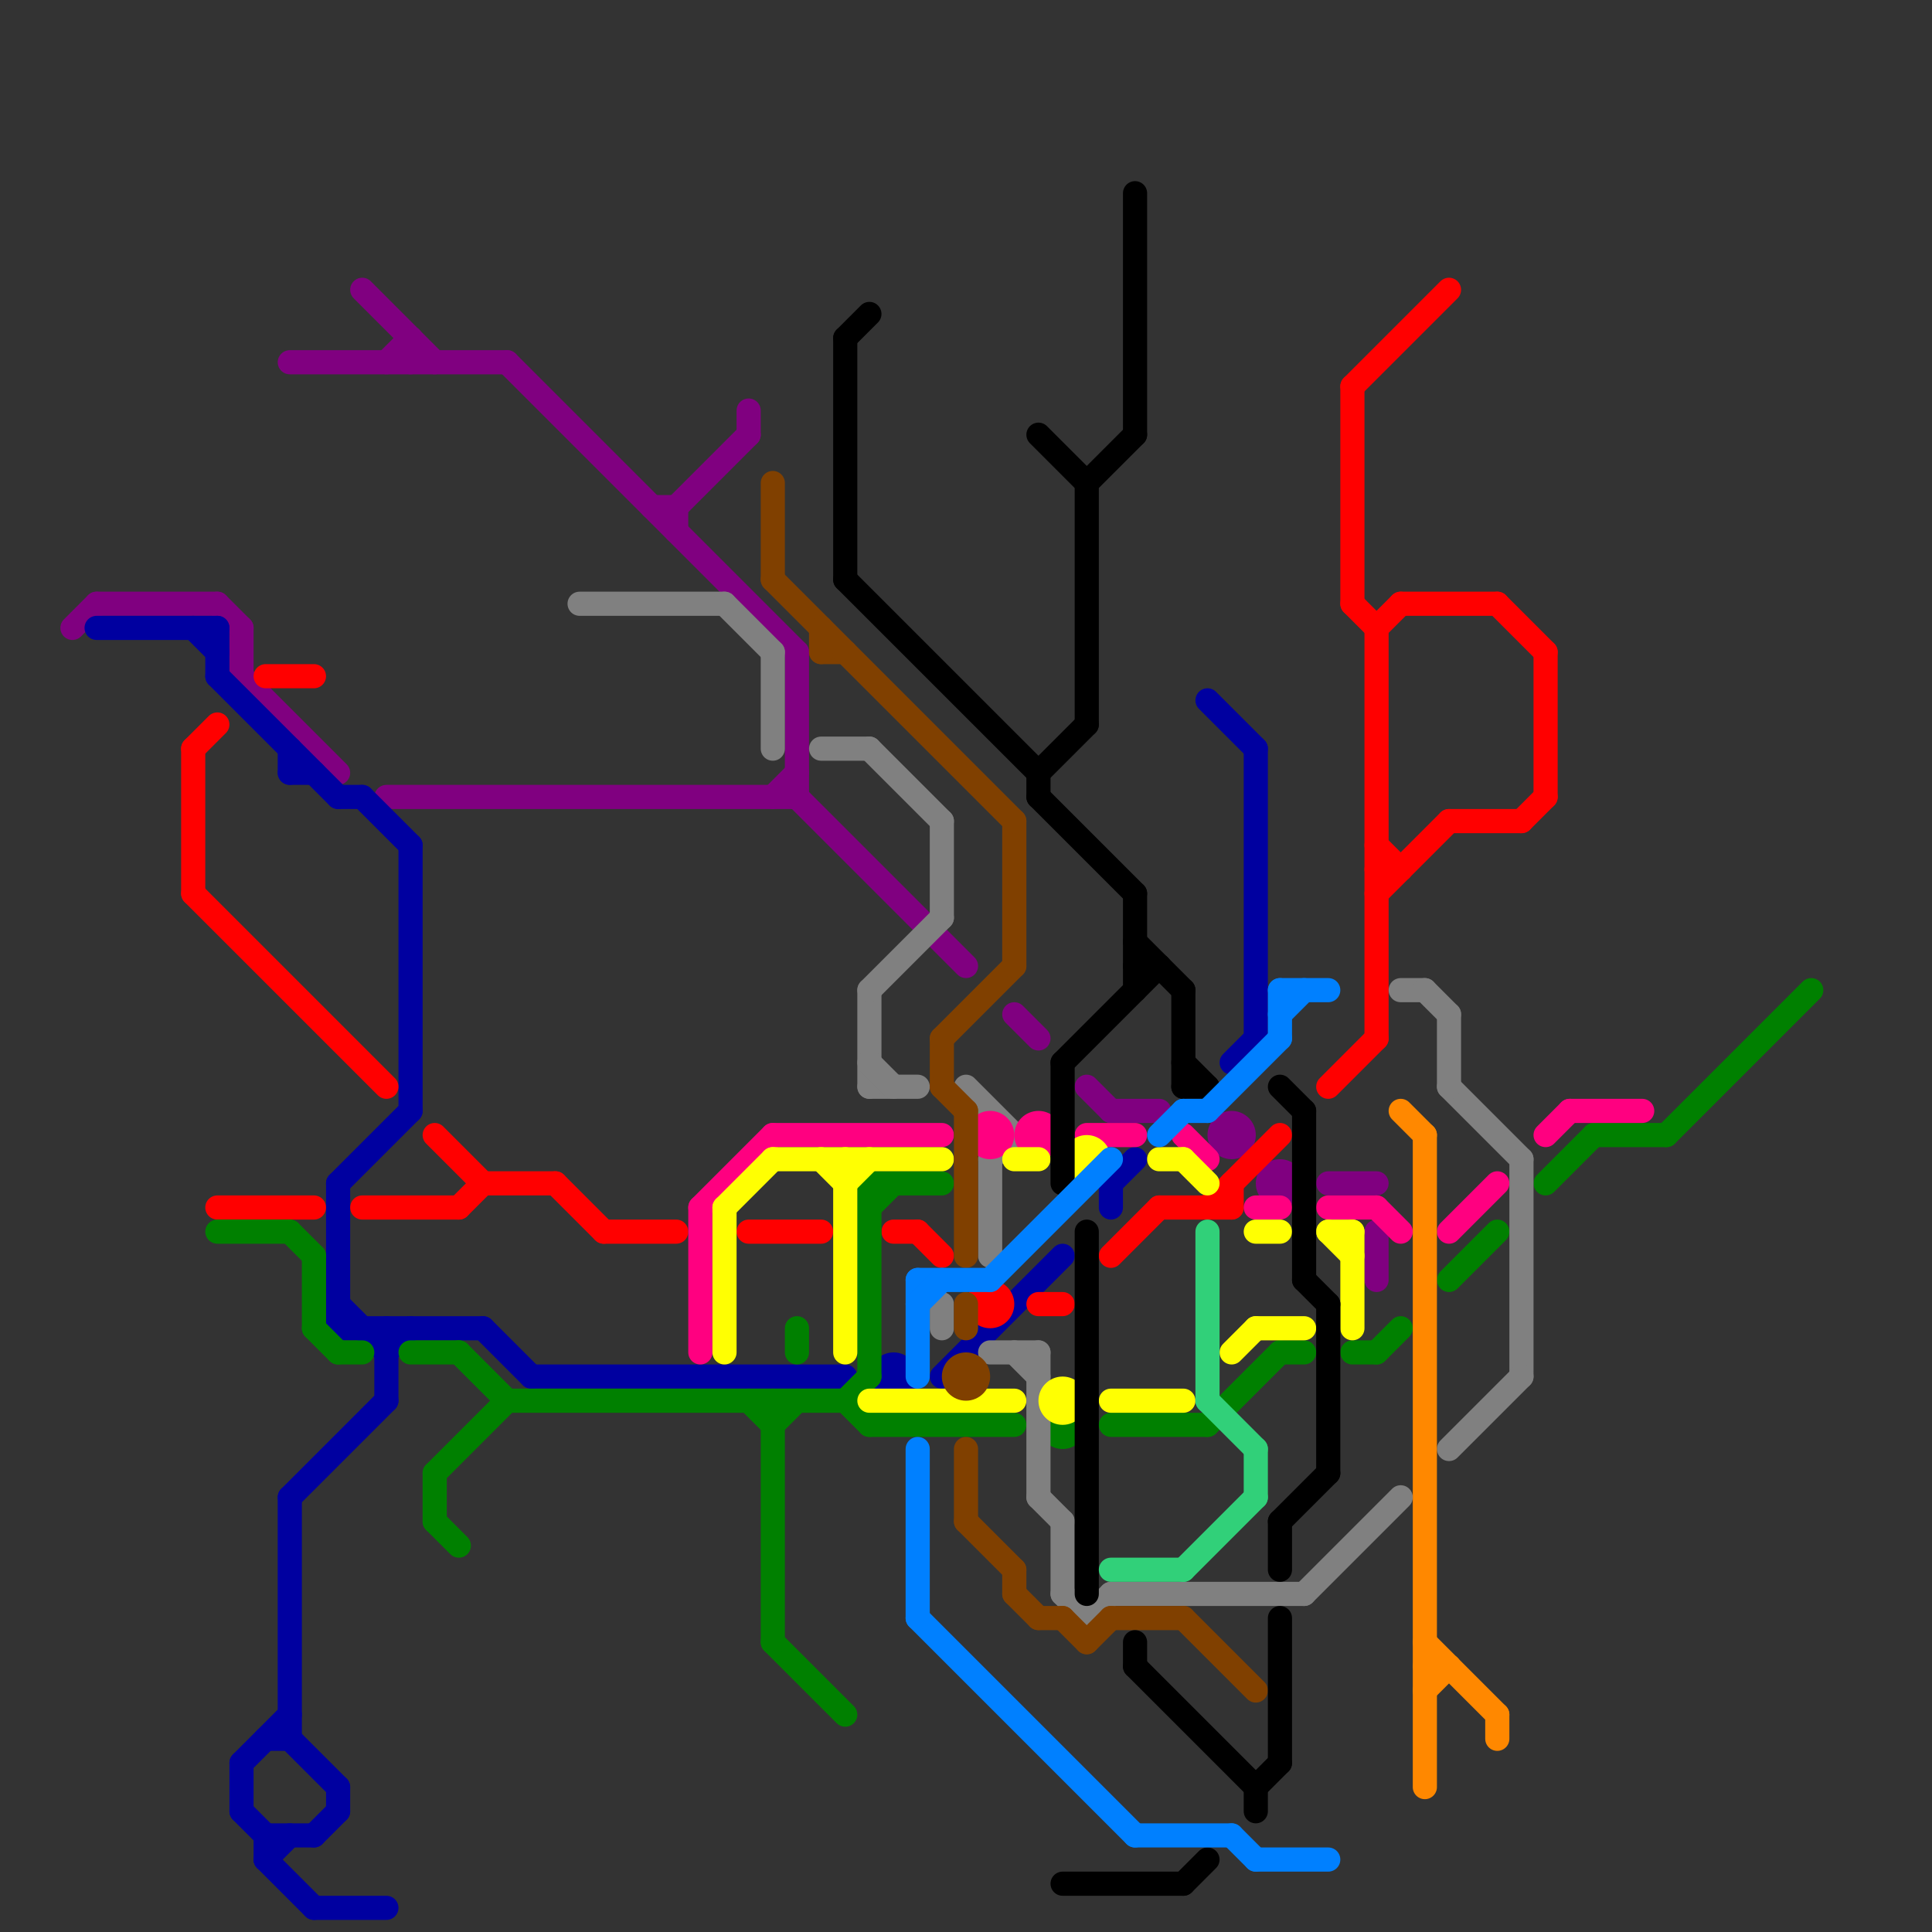 
<svg version="1.1" xmlns="http://www.w3.org/2000/svg" viewBox="0 0 80 80">
<rect x="0" y="0" width="80" height="80" fill="#333333" stroke="none"/>
<style>line { stroke-width: 1; fill: none; stroke-linecap: round; stroke-linejoin: round; } .c0 { stroke: #800080 } .c1 { stroke: #0000a0 } .c2 { stroke: #ff0000 } .c3 { stroke: #008000 } .c4 { stroke: #808080 } .c5 { stroke: #ff0080 } .c6 { stroke: #ffff02 } .c7 { stroke: #804000 } .c8 { stroke: #000000 } .c9 { stroke: #0080ff } .c10 { stroke: #31d079 } .c11 { stroke: #ff8800 }</style><line class="c0" x1="27" y1="21" x2="28" y2="21"/><line class="c0" x1="4" y1="25" x2="9" y2="25"/><line class="c0" x1="16" y1="33" x2="33" y2="33"/><line class="c0" x1="46" y1="46" x2="48" y2="46"/><line class="c0" x1="57" y1="51" x2="57" y2="53"/><line class="c0" x1="15" y1="12" x2="18" y2="15"/><line class="c0" x1="28" y1="21" x2="31" y2="18"/><line class="c0" x1="31" y1="17" x2="31" y2="18"/><line class="c0" x1="17" y1="14" x2="17" y2="15"/><line class="c0" x1="10" y1="26" x2="10" y2="28"/><line class="c0" x1="3" y1="26" x2="4" y2="25"/><line class="c0" x1="16" y1="15" x2="17" y2="14"/><line class="c0" x1="28" y1="21" x2="28" y2="22"/><line class="c0" x1="21" y1="15" x2="33" y2="27"/><line class="c0" x1="33" y1="27" x2="33" y2="33"/><line class="c0" x1="33" y1="33" x2="40" y2="40"/><line class="c0" x1="45" y1="45" x2="46" y2="46"/><line class="c0" x1="9" y1="25" x2="10" y2="26"/><line class="c0" x1="32" y1="33" x2="33" y2="32"/><line class="c0" x1="42" y1="42" x2="43" y2="43"/><line class="c0" x1="12" y1="15" x2="21" y2="15"/><line class="c0" x1="55" y1="49" x2="57" y2="49"/><line class="c0" x1="10" y1="28" x2="14" y2="32"/><circle cx="53" cy="49" r="1" fill="#800080" /><circle cx="51" cy="47" r="1" fill="#800080" /><line class="c1" x1="11" y1="76" x2="13" y2="76"/><line class="c1" x1="22" y1="57" x2="35" y2="57"/><line class="c1" x1="8" y1="26" x2="9" y2="27"/><line class="c1" x1="14" y1="54" x2="16" y2="56"/><line class="c1" x1="11" y1="72" x2="12" y2="72"/><line class="c1" x1="10" y1="73" x2="10" y2="75"/><line class="c1" x1="14" y1="74" x2="14" y2="75"/><line class="c1" x1="46" y1="49" x2="47" y2="48"/><line class="c1" x1="12" y1="72" x2="14" y2="74"/><line class="c1" x1="11" y1="77" x2="12" y2="76"/><line class="c1" x1="12" y1="31" x2="12" y2="32"/><line class="c1" x1="39" y1="57" x2="44" y2="52"/><line class="c1" x1="50" y1="29" x2="52" y2="31"/><line class="c1" x1="12" y1="32" x2="13" y2="32"/><line class="c1" x1="13" y1="76" x2="14" y2="75"/><line class="c1" x1="14" y1="55" x2="20" y2="55"/><line class="c1" x1="10" y1="75" x2="11" y2="76"/><line class="c1" x1="14" y1="49" x2="17" y2="46"/><line class="c1" x1="20" y1="55" x2="22" y2="57"/><line class="c1" x1="15" y1="33" x2="17" y2="35"/><line class="c1" x1="9" y1="26" x2="9" y2="28"/><line class="c1" x1="13" y1="79" x2="16" y2="79"/><line class="c1" x1="11" y1="76" x2="11" y2="77"/><line class="c1" x1="10" y1="73" x2="12" y2="71"/><line class="c1" x1="12" y1="62" x2="16" y2="58"/><line class="c1" x1="17" y1="35" x2="17" y2="46"/><line class="c1" x1="16" y1="55" x2="16" y2="58"/><line class="c1" x1="9" y1="28" x2="14" y2="33"/><line class="c1" x1="14" y1="33" x2="15" y2="33"/><line class="c1" x1="11" y1="77" x2="13" y2="79"/><line class="c1" x1="4" y1="26" x2="9" y2="26"/><line class="c1" x1="52" y1="31" x2="52" y2="43"/><line class="c1" x1="12" y1="62" x2="12" y2="72"/><line class="c1" x1="14" y1="49" x2="14" y2="55"/><line class="c1" x1="46" y1="49" x2="46" y2="50"/><line class="c1" x1="16" y1="56" x2="17" y2="55"/><line class="c1" x1="51" y1="44" x2="52" y2="43"/><circle cx="37" cy="57" r="1" fill="#0000a0" /><line class="c2" x1="57" y1="26" x2="57" y2="43"/><line class="c2" x1="56" y1="16" x2="60" y2="12"/><line class="c2" x1="8" y1="37" x2="16" y2="45"/><line class="c2" x1="57" y1="37" x2="60" y2="34"/><line class="c2" x1="43" y1="54" x2="44" y2="54"/><line class="c2" x1="64" y1="27" x2="64" y2="33"/><line class="c2" x1="50" y1="50" x2="53" y2="47"/><line class="c2" x1="55" y1="45" x2="57" y2="43"/><line class="c2" x1="57" y1="36" x2="58" y2="36"/><line class="c2" x1="19" y1="50" x2="20" y2="49"/><line class="c2" x1="57" y1="26" x2="58" y2="25"/><line class="c2" x1="15" y1="50" x2="19" y2="50"/><line class="c2" x1="20" y1="49" x2="23" y2="49"/><line class="c2" x1="57" y1="35" x2="58" y2="36"/><line class="c2" x1="48" y1="50" x2="51" y2="50"/><line class="c2" x1="56" y1="25" x2="57" y2="26"/><line class="c2" x1="63" y1="34" x2="64" y2="33"/><line class="c2" x1="51" y1="49" x2="51" y2="50"/><line class="c2" x1="56" y1="16" x2="56" y2="25"/><line class="c2" x1="60" y1="34" x2="63" y2="34"/><line class="c2" x1="8" y1="31" x2="9" y2="30"/><line class="c2" x1="18" y1="47" x2="20" y2="49"/><line class="c2" x1="62" y1="25" x2="64" y2="27"/><line class="c2" x1="9" y1="50" x2="13" y2="50"/><line class="c2" x1="58" y1="25" x2="62" y2="25"/><line class="c2" x1="38" y1="51" x2="39" y2="52"/><line class="c2" x1="31" y1="51" x2="34" y2="51"/><line class="c2" x1="8" y1="31" x2="8" y2="37"/><line class="c2" x1="46" y1="52" x2="48" y2="50"/><line class="c2" x1="23" y1="49" x2="25" y2="51"/><line class="c2" x1="25" y1="51" x2="28" y2="51"/><line class="c2" x1="37" y1="51" x2="38" y2="51"/><line class="c2" x1="11" y1="28" x2="13" y2="28"/><circle cx="41" cy="54" r="1" fill="#ff0000" /><line class="c3" x1="32" y1="59" x2="33" y2="58"/><line class="c3" x1="46" y1="59" x2="50" y2="59"/><line class="c3" x1="32" y1="68" x2="35" y2="71"/><line class="c3" x1="18" y1="63" x2="19" y2="64"/><line class="c3" x1="18" y1="61" x2="18" y2="63"/><line class="c3" x1="35" y1="58" x2="36" y2="57"/><line class="c3" x1="36" y1="59" x2="42" y2="59"/><line class="c3" x1="14" y1="56" x2="15" y2="56"/><line class="c3" x1="60" y1="53" x2="62" y2="51"/><line class="c3" x1="13" y1="55" x2="14" y2="56"/><line class="c3" x1="13" y1="52" x2="13" y2="55"/><line class="c3" x1="19" y1="56" x2="21" y2="58"/><line class="c3" x1="9" y1="51" x2="12" y2="51"/><line class="c3" x1="50" y1="59" x2="53" y2="56"/><line class="c3" x1="32" y1="58" x2="32" y2="68"/><line class="c3" x1="18" y1="61" x2="21" y2="58"/><line class="c3" x1="53" y1="56" x2="54" y2="56"/><line class="c3" x1="12" y1="51" x2="13" y2="52"/><line class="c3" x1="35" y1="58" x2="36" y2="59"/><line class="c3" x1="36" y1="50" x2="37" y2="49"/><line class="c3" x1="66" y1="47" x2="69" y2="47"/><line class="c3" x1="33" y1="55" x2="33" y2="56"/><line class="c3" x1="69" y1="47" x2="75" y2="41"/><line class="c3" x1="57" y1="56" x2="58" y2="55"/><line class="c3" x1="36" y1="49" x2="36" y2="57"/><line class="c3" x1="64" y1="49" x2="66" y2="47"/><line class="c3" x1="31" y1="58" x2="32" y2="59"/><line class="c3" x1="17" y1="56" x2="19" y2="56"/><line class="c3" x1="21" y1="58" x2="35" y2="58"/><line class="c3" x1="56" y1="56" x2="57" y2="56"/><line class="c3" x1="36" y1="49" x2="39" y2="49"/><circle cx="44" cy="59" r="1" fill="#008000" /><line class="c4" x1="36" y1="45" x2="38" y2="45"/><line class="c4" x1="36" y1="41" x2="36" y2="45"/><line class="c4" x1="40" y1="45" x2="42" y2="47"/><line class="c4" x1="34" y1="31" x2="36" y2="31"/><line class="c4" x1="60" y1="45" x2="63" y2="48"/><line class="c4" x1="58" y1="41" x2="59" y2="41"/><line class="c4" x1="41" y1="48" x2="42" y2="47"/><line class="c4" x1="44" y1="66" x2="45" y2="67"/><line class="c4" x1="44" y1="63" x2="44" y2="66"/><line class="c4" x1="39" y1="54" x2="39" y2="55"/><line class="c4" x1="63" y1="48" x2="63" y2="57"/><line class="c4" x1="42" y1="56" x2="43" y2="57"/><line class="c4" x1="54" y1="66" x2="58" y2="62"/><line class="c4" x1="36" y1="44" x2="37" y2="45"/><line class="c4" x1="59" y1="41" x2="60" y2="42"/><line class="c4" x1="41" y1="56" x2="43" y2="56"/><line class="c4" x1="43" y1="62" x2="44" y2="63"/><line class="c4" x1="43" y1="56" x2="43" y2="62"/><line class="c4" x1="45" y1="67" x2="46" y2="66"/><line class="c4" x1="39" y1="34" x2="39" y2="38"/><line class="c4" x1="46" y1="66" x2="54" y2="66"/><line class="c4" x1="24" y1="25" x2="30" y2="25"/><line class="c4" x1="36" y1="31" x2="39" y2="34"/><line class="c4" x1="60" y1="42" x2="60" y2="45"/><line class="c4" x1="60" y1="60" x2="63" y2="57"/><line class="c4" x1="32" y1="27" x2="32" y2="31"/><line class="c4" x1="36" y1="41" x2="39" y2="38"/><line class="c4" x1="41" y1="48" x2="41" y2="52"/><line class="c4" x1="30" y1="25" x2="32" y2="27"/><line class="c5" x1="64" y1="47" x2="65" y2="46"/><line class="c5" x1="45" y1="47" x2="47" y2="47"/><line class="c5" x1="57" y1="50" x2="58" y2="51"/><line class="c5" x1="29" y1="50" x2="29" y2="56"/><line class="c5" x1="32" y1="47" x2="39" y2="47"/><line class="c5" x1="55" y1="50" x2="57" y2="50"/><line class="c5" x1="65" y1="46" x2="68" y2="46"/><line class="c5" x1="52" y1="50" x2="53" y2="50"/><line class="c5" x1="29" y1="50" x2="32" y2="47"/><line class="c5" x1="60" y1="51" x2="62" y2="49"/><line class="c5" x1="49" y1="47" x2="50" y2="48"/><circle cx="41" cy="47" r="1" fill="#ff0080" /><circle cx="43" cy="47" r="1" fill="#ff0080" /><line class="c6" x1="46" y1="58" x2="49" y2="58"/><line class="c6" x1="34" y1="48" x2="35" y2="49"/><line class="c6" x1="52" y1="55" x2="54" y2="55"/><line class="c6" x1="48" y1="48" x2="49" y2="48"/><line class="c6" x1="30" y1="50" x2="30" y2="56"/><line class="c6" x1="30" y1="50" x2="32" y2="48"/><line class="c6" x1="56" y1="51" x2="56" y2="55"/><line class="c6" x1="52" y1="51" x2="53" y2="51"/><line class="c6" x1="49" y1="48" x2="50" y2="49"/><line class="c6" x1="42" y1="48" x2="43" y2="48"/><line class="c6" x1="35" y1="48" x2="35" y2="56"/><line class="c6" x1="55" y1="51" x2="56" y2="52"/><line class="c6" x1="35" y1="49" x2="36" y2="48"/><line class="c6" x1="55" y1="51" x2="56" y2="51"/><line class="c6" x1="32" y1="48" x2="39" y2="48"/><line class="c6" x1="51" y1="56" x2="52" y2="55"/><line class="c6" x1="36" y1="58" x2="42" y2="58"/><circle cx="44" cy="58" r="1" fill="#ffff02" /><circle cx="45" cy="48" r="1" fill="#ffff02" /><line class="c7" x1="34" y1="27" x2="35" y2="27"/><line class="c7" x1="42" y1="66" x2="43" y2="67"/><line class="c7" x1="49" y1="67" x2="52" y2="70"/><line class="c7" x1="32" y1="20" x2="32" y2="24"/><line class="c7" x1="45" y1="68" x2="46" y2="67"/><line class="c7" x1="39" y1="43" x2="39" y2="45"/><line class="c7" x1="39" y1="45" x2="40" y2="46"/><line class="c7" x1="46" y1="67" x2="49" y2="67"/><line class="c7" x1="40" y1="46" x2="40" y2="52"/><line class="c7" x1="40" y1="60" x2="40" y2="63"/><line class="c7" x1="42" y1="65" x2="42" y2="66"/><line class="c7" x1="44" y1="67" x2="45" y2="68"/><line class="c7" x1="39" y1="43" x2="42" y2="40"/><line class="c7" x1="43" y1="67" x2="44" y2="67"/><line class="c7" x1="40" y1="54" x2="40" y2="55"/><line class="c7" x1="42" y1="34" x2="42" y2="40"/><line class="c7" x1="32" y1="24" x2="42" y2="34"/><line class="c7" x1="40" y1="63" x2="42" y2="65"/><line class="c7" x1="34" y1="26" x2="34" y2="27"/><circle cx="40" cy="57" r="1" fill="#804000" /><line class="c8" x1="43" y1="32" x2="43" y2="33"/><line class="c8" x1="47" y1="69" x2="52" y2="74"/><line class="c8" x1="53" y1="63" x2="53" y2="65"/><line class="c8" x1="53" y1="67" x2="53" y2="73"/><line class="c8" x1="35" y1="14" x2="35" y2="24"/><line class="c8" x1="43" y1="32" x2="45" y2="30"/><line class="c8" x1="45" y1="20" x2="47" y2="18"/><line class="c8" x1="45" y1="20" x2="45" y2="30"/><line class="c8" x1="49" y1="44" x2="50" y2="45"/><line class="c8" x1="54" y1="53" x2="55" y2="54"/><line class="c8" x1="47" y1="37" x2="47" y2="41"/><line class="c8" x1="47" y1="68" x2="47" y2="69"/><line class="c8" x1="35" y1="14" x2="36" y2="13"/><line class="c8" x1="47" y1="40" x2="48" y2="40"/><line class="c8" x1="55" y1="54" x2="55" y2="61"/><line class="c8" x1="45" y1="51" x2="45" y2="66"/><line class="c8" x1="53" y1="45" x2="54" y2="46"/><line class="c8" x1="53" y1="63" x2="55" y2="61"/><line class="c8" x1="52" y1="74" x2="52" y2="75"/><line class="c8" x1="54" y1="46" x2="54" y2="53"/><line class="c8" x1="44" y1="44" x2="44" y2="49"/><line class="c8" x1="43" y1="18" x2="45" y2="20"/><line class="c8" x1="49" y1="78" x2="50" y2="77"/><line class="c8" x1="44" y1="44" x2="48" y2="40"/><line class="c8" x1="52" y1="74" x2="53" y2="73"/><line class="c8" x1="47" y1="8" x2="47" y2="18"/><line class="c8" x1="47" y1="39" x2="49" y2="41"/><line class="c8" x1="49" y1="45" x2="50" y2="45"/><line class="c8" x1="44" y1="78" x2="49" y2="78"/><line class="c8" x1="35" y1="24" x2="43" y2="32"/><line class="c8" x1="49" y1="41" x2="49" y2="45"/><line class="c8" x1="43" y1="33" x2="47" y2="37"/><line class="c9" x1="38" y1="67" x2="47" y2="76"/><line class="c9" x1="53" y1="42" x2="54" y2="41"/><line class="c9" x1="49" y1="46" x2="50" y2="46"/><line class="c9" x1="53" y1="41" x2="53" y2="43"/><line class="c9" x1="48" y1="47" x2="49" y2="46"/><line class="c9" x1="53" y1="41" x2="55" y2="41"/><line class="c9" x1="38" y1="53" x2="38" y2="57"/><line class="c9" x1="41" y1="53" x2="46" y2="48"/><line class="c9" x1="51" y1="76" x2="52" y2="77"/><line class="c9" x1="38" y1="53" x2="41" y2="53"/><line class="c9" x1="50" y1="46" x2="53" y2="43"/><line class="c9" x1="38" y1="60" x2="38" y2="67"/><line class="c9" x1="52" y1="77" x2="55" y2="77"/><line class="c9" x1="47" y1="76" x2="51" y2="76"/><line class="c9" x1="38" y1="54" x2="39" y2="53"/><line class="c10" x1="49" y1="65" x2="52" y2="62"/><line class="c10" x1="50" y1="51" x2="50" y2="58"/><line class="c10" x1="52" y1="60" x2="52" y2="62"/><line class="c10" x1="50" y1="58" x2="52" y2="60"/><line class="c10" x1="46" y1="65" x2="49" y2="65"/><line class="c11" x1="59" y1="68" x2="62" y2="71"/><line class="c11" x1="59" y1="47" x2="59" y2="74"/><line class="c11" x1="59" y1="70" x2="60" y2="69"/><line class="c11" x1="62" y1="71" x2="62" y2="72"/><line class="c11" x1="58" y1="46" x2="59" y2="47"/><line class="c11" x1="59" y1="69" x2="60" y2="69"/>


</svg>

